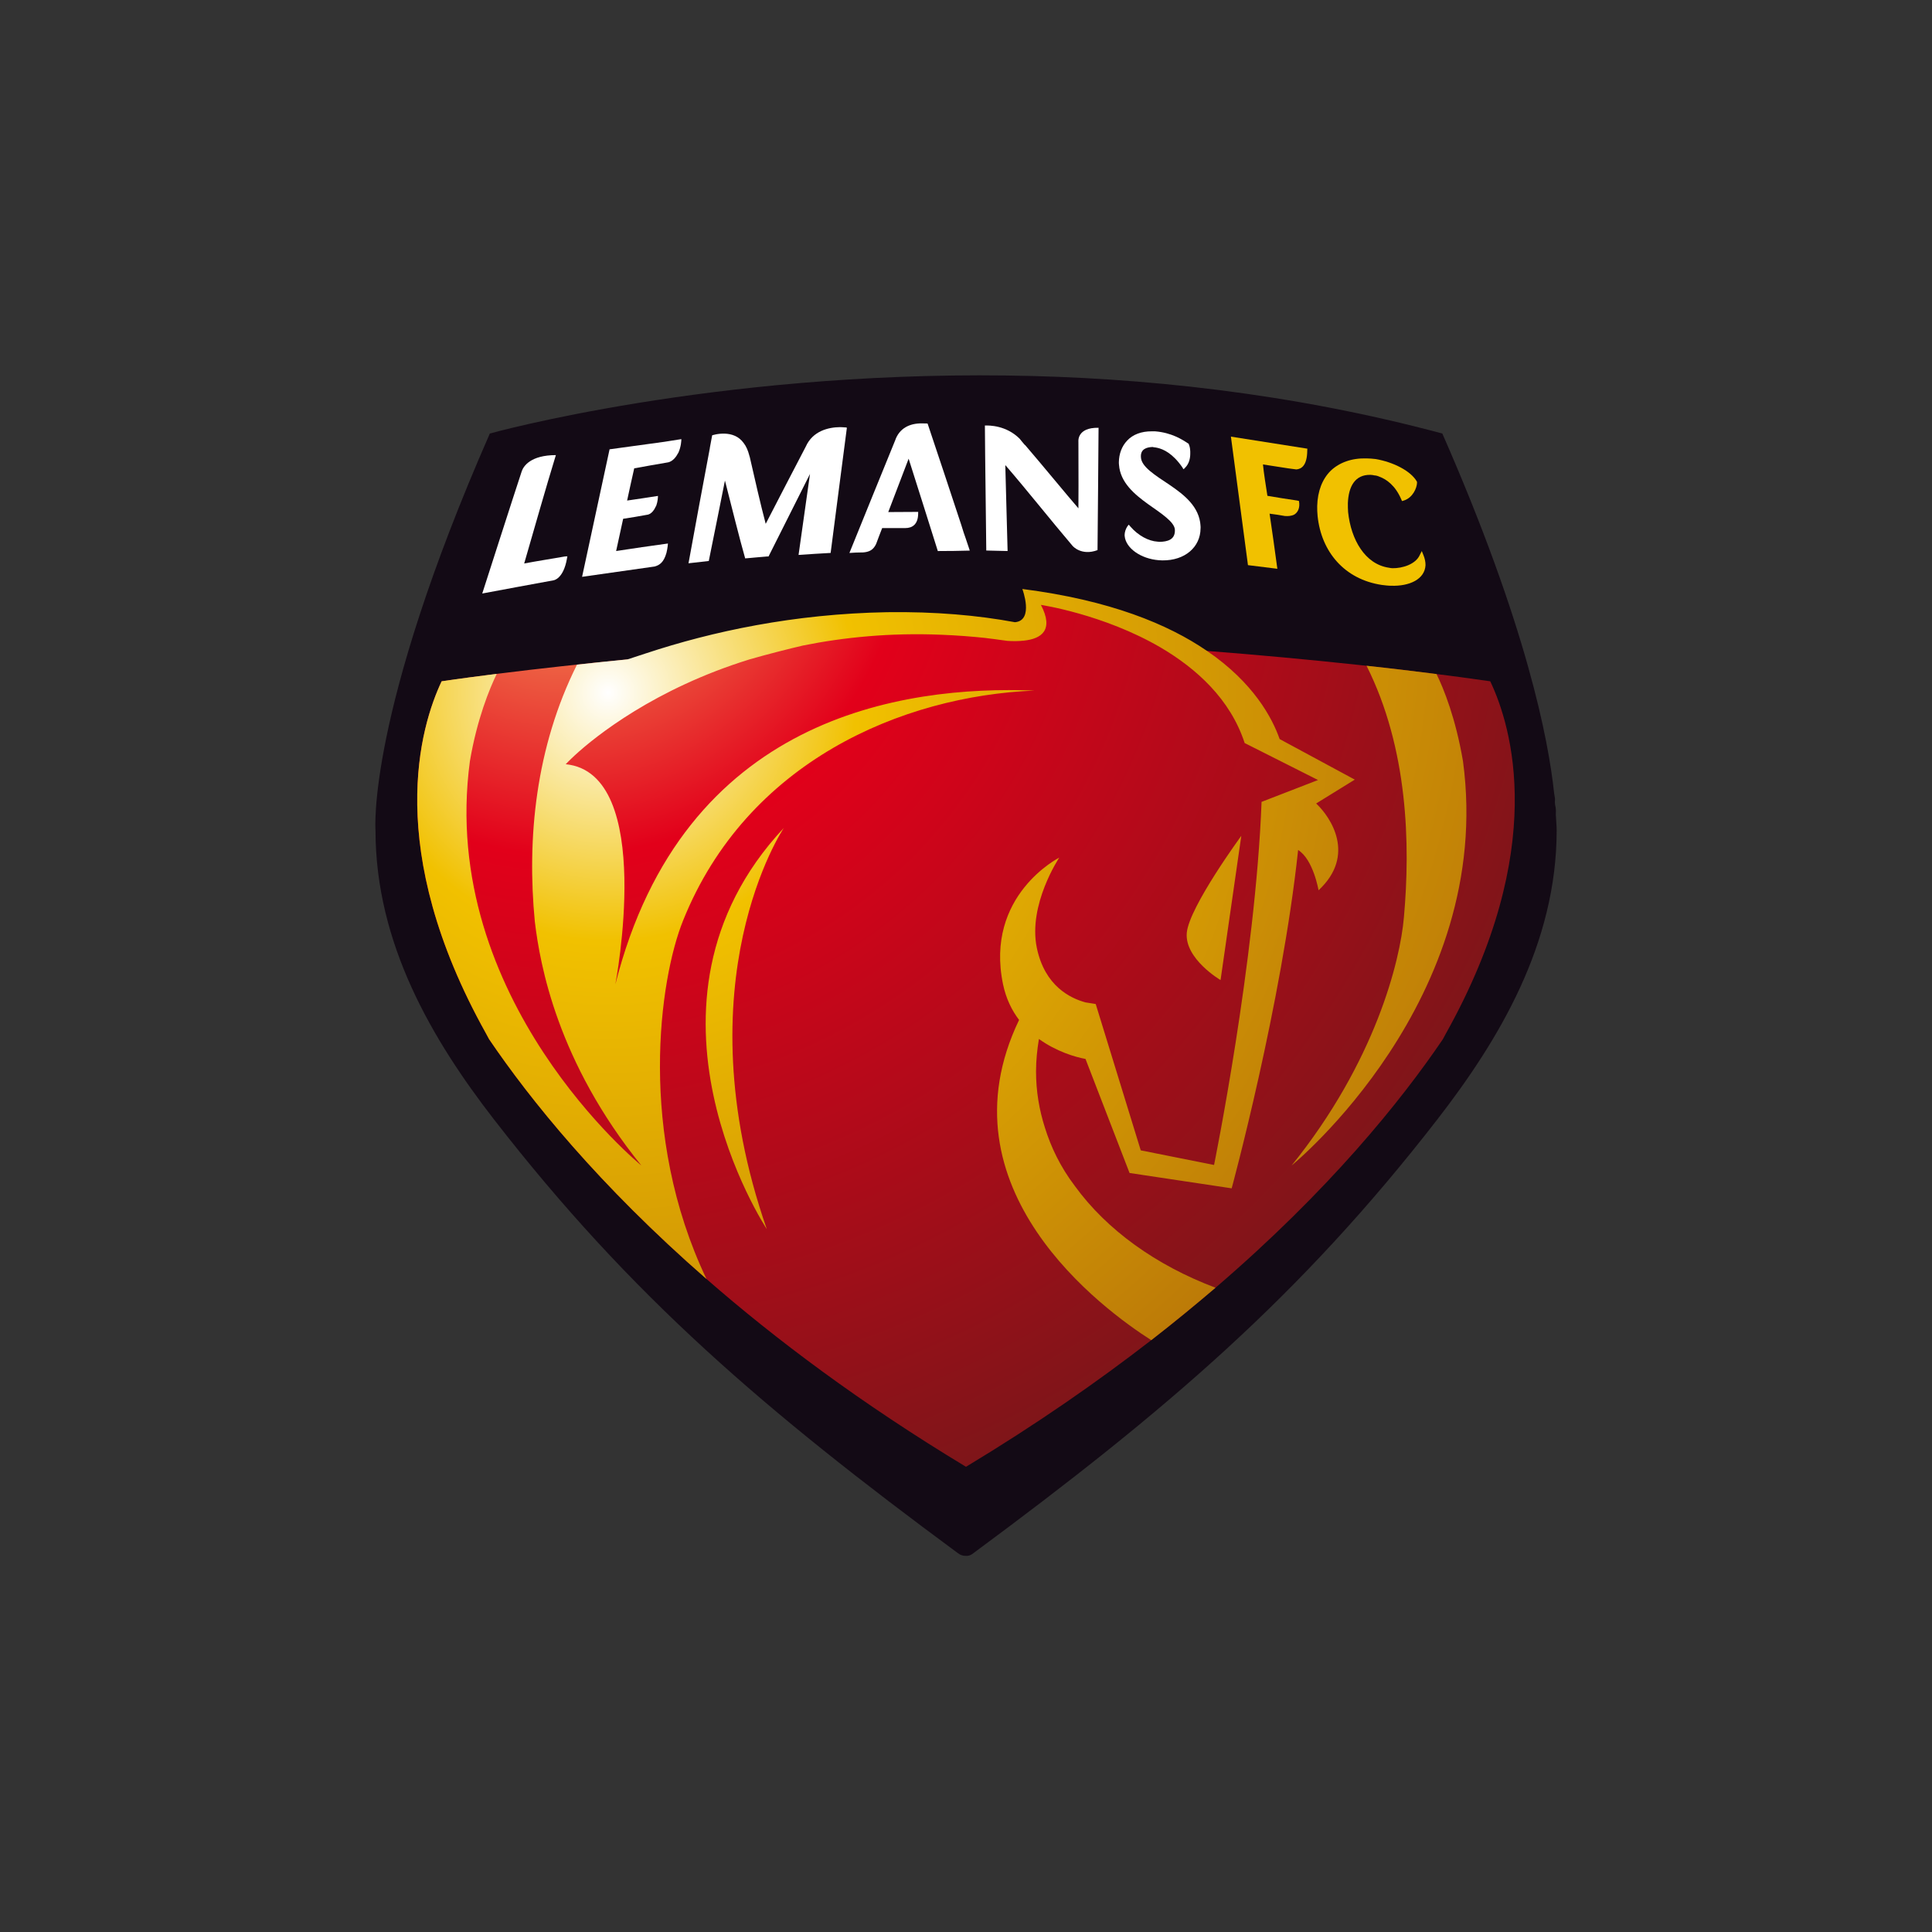 <svg width="160" height="160" viewBox="0 0 160 160" fill="none" xmlns="http://www.w3.org/2000/svg">
<rect x="0" y="0" width="160" height="160" fill="#333333" stroke="none"/>
<path d="M83.383 31.098C58.899 30.781 40.566 35.902 40.566 35.902C30.331 59.228 31.097 68.764 31.097 68.764C31.099 78.165 35.815 86.133 40.914 92.714C52.287 107.376 63.379 116.853 79.345 128.638C79.57 128.806 79.757 128.847 79.972 128.847C80.203 128.87 80.389 128.806 80.598 128.638C96.561 116.836 107.659 107.376 119.029 92.714C124.126 86.133 128.916 78.165 128.916 68.764C128.916 68.346 128.859 67.867 128.846 67.441C128.842 67.323 128.863 67.168 128.846 67.023C128.846 66.865 128.783 66.711 128.776 66.536C128.756 66.402 128.788 66.26 128.776 66.118C128.756 65.969 128.726 65.836 128.707 65.7C128.239 61.27 126.432 51.804 119.447 35.902C106.919 32.545 94.512 31.242 83.383 31.098ZM57.901 54.073C54.028 54.396 50.174 54.789 46.553 55.187C42.932 55.586 39.539 56.014 36.597 56.441C39.52 56.016 42.951 55.585 46.553 55.187C50.195 54.785 54.008 54.395 57.901 54.073Z" fill="#130A15"/>
<path d="M117.88 45.964C117.827 45.847 117.788 45.749 117.746 45.635C117.69 45.749 117.632 45.847 117.579 45.964C117.245 46.724 116.148 47.072 115.318 47.056C115.22 47.056 115.126 47.036 115.025 47.017C113.051 46.73 111.884 44.697 111.644 42.408C111.625 42.163 111.625 41.915 111.625 41.672C111.678 40.28 112.221 39.303 113.485 39.325H113.519C113.558 39.325 113.619 39.336 113.716 39.347C113.761 39.364 113.78 39.364 113.808 39.369C113.953 39.375 114.095 39.411 114.243 39.481C114.805 39.684 115.554 40.194 116.05 41.363C116.075 41.419 116.089 41.455 116.109 41.494C116.159 41.483 116.201 41.477 116.251 41.455C117.011 41.221 117.331 40.408 117.351 40.004V39.921C117.348 39.893 117.342 39.876 117.337 39.876C116.847 39.016 115.41 38.267 113.922 38.016C113.666 37.988 113.413 37.963 113.165 37.963C111.94 37.929 110.929 38.3 110.213 38.974C109.508 39.664 109.116 40.681 109.085 41.906C109.08 42.168 109.088 42.461 109.119 42.745C109.425 45.685 111.33 47.977 114.435 48.442C114.691 48.473 114.964 48.509 115.22 48.509C116.721 48.557 117.994 47.977 118.055 46.805C118.058 46.54 118 46.256 117.88 45.964Z" fill="#F1C100"/>
<path d="M101.939 36.16L103.351 46.803C104.159 46.907 104.974 46.998 105.785 47.104C105.582 45.559 105.362 44.06 105.142 42.54C105.582 42.596 105.991 42.654 106.428 42.737H106.52C106.657 42.743 106.916 42.743 107.166 42.626C107.411 42.487 107.626 42.192 107.601 41.71C107.601 41.685 107.601 41.66 107.592 41.629L107.573 41.482C107.534 41.482 107.484 41.476 107.436 41.454C106.609 41.337 105.782 41.2 104.961 41.061C104.835 40.242 104.66 39.17 104.593 38.463C105.284 38.566 105.991 38.677 106.676 38.786C106.748 38.791 107.303 38.875 107.358 38.875C107.759 38.842 108.249 38.583 108.261 37.315L108.269 37.157L101.939 36.16Z" fill="#F1C100"/>
<path d="M99.424 43.551C99.377 43.551 99.318 43.568 99.271 43.568C99.318 43.551 99.371 43.551 99.424 43.551C99.329 41.953 98.062 40.975 96.865 40.159C95.653 39.346 94.517 38.658 94.487 37.862C94.487 37.823 94.484 37.803 94.484 37.77C94.487 37.188 94.96 37.038 95.436 37.018C95.475 37.018 95.503 37.024 95.536 37.038C95.631 37.043 95.726 37.063 95.84 37.085C96.366 37.202 97.126 37.558 97.917 38.703C97.948 38.759 97.981 38.825 98.018 38.859C98.065 38.825 98.112 38.77 98.162 38.717C98.48 38.394 98.572 37.945 98.572 37.567V37.394C98.561 37.157 98.533 36.979 98.46 36.818C98.46 36.784 98.458 36.779 98.447 36.765C98.441 36.748 98.413 36.74 98.402 36.728C97.926 36.414 97.037 35.829 95.653 35.72H95.406C94.503 35.712 93.812 35.993 93.353 36.481C92.896 36.957 92.671 37.594 92.66 38.269C92.66 38.341 92.66 38.405 92.671 38.494C92.776 39.965 93.971 40.95 95.082 41.752C96.221 42.554 97.277 43.242 97.299 43.877V43.983C97.277 44.696 96.689 44.858 96.04 44.874C95.976 44.874 95.918 44.858 95.865 44.858C95.124 44.813 94.261 44.359 93.609 43.602C93.567 43.551 93.526 43.493 93.47 43.451C93.431 43.493 93.395 43.568 93.353 43.61C93.214 43.827 93.141 44.075 93.136 44.3C93.136 44.312 93.136 44.359 93.141 44.398C93.236 45.395 94.472 46.278 95.974 46.395C96.079 46.4 96.174 46.406 96.266 46.409C98.143 46.428 99.407 45.3 99.424 43.774C99.435 43.693 99.424 43.621 99.424 43.551Z" fill="white"/>
<path d="M43.411 46.665C44.288 43.641 45.138 40.619 46.035 37.689C43.935 37.695 43.355 38.608 43.211 39.02C42.604 40.845 39.938 49.152 39.938 49.152C41.543 48.857 44.266 48.339 45.834 48.06C45.834 48.06 46.65 47.977 46.951 46.272C46.965 46.2 46.973 46.136 46.987 46.072C46.915 46.077 46.853 46.083 46.786 46.083C45.698 46.275 44.486 46.462 43.411 46.665Z" fill="white"/>
<path d="M69.982 35.395C69.846 35.389 69.704 35.373 69.567 35.373C68.595 35.384 67.303 35.693 66.727 36.993C65.621 39.121 64.504 41.254 63.413 43.382C63 41.836 62.48 39.55 62.087 37.823C62.07 37.801 62.059 37.754 62.054 37.72C61.942 37.289 61.786 36.943 61.591 36.696C61.185 36.119 60.583 35.935 60.037 35.913C59.455 35.888 58.979 36.05 58.979 36.05L58.787 37.083V37.111C58.185 40.28 57.603 43.457 57.019 46.649C57.581 46.579 58.144 46.521 58.698 46.459C59.146 44.231 59.6 42.015 60.037 39.798C60.516 41.672 61.299 44.813 61.678 46.117C61.689 46.167 61.706 46.189 61.708 46.245C61.747 46.234 61.795 46.234 61.836 46.234C62.357 46.189 62.836 46.139 63.549 46.083H63.647C64.788 43.808 65.933 41.53 67.08 39.252C66.766 41.483 66.445 43.722 66.133 45.958C67.025 45.891 67.916 45.841 68.79 45.791C68.796 45.735 68.799 45.685 68.81 45.635C69.244 42.229 69.698 38.823 70.135 35.423C70.088 35.395 70.032 35.395 69.982 35.395Z" fill="white"/>
<path d="M90.892 45.558C90.931 42.066 90.947 38.908 90.978 35.427C89.165 35.391 89.31 36.574 89.31 36.574C89.324 39.551 89.315 41.42 89.31 42.058V42.097C88.469 41.133 86.202 38.373 84.904 36.867C84.874 36.861 84.846 36.817 84.812 36.78C84.681 36.619 84.553 36.48 84.445 36.335C83.336 35.226 81.933 35.226 81.565 35.24C81.585 38.602 81.649 42.225 81.679 45.592C82.264 45.6 82.852 45.628 83.445 45.633C83.395 43.339 83.303 40.807 83.255 38.515C85.105 40.657 86.99 43.049 88.828 45.21C88.828 45.21 89.547 46.06 90.892 45.558Z" fill="white"/>
<path d="M55.032 36.586L50.482 37.21L48.206 47.77C50.053 47.506 52.364 47.18 54.211 46.916C54.626 46.804 54.974 46.567 55.194 45.782C55.294 45.375 55.316 45.011 55.316 45.011C53.874 45.211 52.462 45.409 51.025 45.634C51.217 44.752 51.409 43.866 51.607 42.964C52.119 42.889 53.027 42.738 53.553 42.638C53.648 42.627 54.018 42.593 54.305 41.953C54.319 41.925 54.336 41.906 54.353 41.864C54.478 41.51 54.489 41.17 54.489 41.07C53.629 41.198 52.79 41.337 51.935 41.454C52.111 40.599 52.336 39.636 52.523 38.786C53.294 38.636 54.517 38.433 55.277 38.299C55.277 38.299 55.776 38.271 56.135 37.558C56.143 37.558 56.152 37.544 56.152 37.544C56.166 37.508 56.174 37.492 56.188 37.475C56.405 36.993 56.427 36.486 56.427 36.366C55.893 36.447 55.483 36.514 55.032 36.586Z" fill="white"/>
<path d="M77.666 45.635C78.549 45.629 79.437 45.629 80.312 45.598C80.29 45.537 80.267 45.462 80.245 45.392C80.15 45.111 80.047 44.819 79.961 44.546C79.911 44.409 79.863 44.27 79.808 44.108C79.741 43.877 79.677 43.674 79.604 43.457C78.68 40.658 77.761 37.879 76.82 35.08C76.789 35.08 76.75 35.074 76.716 35.069C76.586 35.063 76.463 35.063 76.341 35.063C75.327 35.052 74.472 35.47 74.129 36.481C72.865 39.583 71.601 42.685 70.345 45.793C70.718 45.763 71.102 45.752 71.481 45.749C71.913 45.713 72.302 45.598 72.556 45.05C72.74 44.557 72.865 44.22 73.057 43.735C73.656 43.735 74.363 43.733 74.97 43.733C75.572 43.733 76.015 43.412 76.037 42.577C76.04 42.51 76.04 42.46 76.04 42.393C75.26 42.401 74.352 42.407 73.561 42.407C74.076 41.045 74.72 39.369 75.249 37.987C76.059 40.524 76.864 43.092 77.666 45.635Z" fill="white"/>
<path d="M84.982 52.345C84.018 52.657 78.861 51.602 77.919 51.602C73.99 51.602 68.011 52.12 63.547 53.164C60.787 53.818 60.776 53.835 57.877 54.08C50.129 54.726 42.459 55.57 36.575 56.422C34.821 60.135 31.718 70.308 40.251 85.591C40.337 85.744 40.418 85.9 40.502 86.056C43.877 91.033 49.564 98.117 58.509 105.921C64.248 110.933 71.322 116.236 79.999 121.474C85.814 117.968 90.891 114.434 95.341 110.986C97.23 109.521 99.009 108.054 100.663 106.645C110.096 98.549 116.019 91.18 119.489 86.067C119.573 85.909 119.664 85.744 119.745 85.591C128.286 70.308 125.179 60.123 123.416 56.422C116.999 55.489 108.419 54.562 99.962 53.907C98.672 53.807 98.784 53.548 97.505 53.462C94.37 51.529 89.304 49.608 85.814 49.499C85.174 49.499 86.402 51.891 84.982 52.345Z" fill="url(#paint0_radial_15161_6526)"/>
<path d="M98.285 77.242C98.085 79.406 101.081 81.165 101.081 81.165L102.799 69.221C102.799 69.221 98.494 75.092 98.285 77.242Z" fill="url(#paint1_radial_15161_6526)"/>
<path d="M63.502 101.788C56.356 81.26 64.911 68.57 64.911 68.57C51.226 83.201 63.502 101.788 63.502 101.788Z" fill="url(#paint2_radial_15161_6526)"/>
<path d="M116.266 75.964C115.96 79.573 113.891 87.939 106.965 96.522C106.965 96.522 123.811 82.792 121.159 63.044C120.552 59.48 119.561 57.024 118.965 55.821C116.974 55.57 115.372 55.372 113.172 55.136C116.614 61.989 116.807 69.94 116.266 75.964Z" fill="url(#paint3_radial_15161_6526)"/>
<path d="M84.054 51.529C80.982 50.958 77.468 50.643 73.466 50.699C65.749 50.835 58.984 52.292 53.493 54.108L51.975 54.606C50.555 54.74 49.154 54.896 47.784 55.043C44.367 61.872 43.62 69.413 44.294 76.342C44.726 79.937 46.171 87.938 53.114 96.521C53.114 96.521 36.26 82.792 38.914 63.044C39.504 59.552 40.546 57.023 41.139 55.806C39.546 56.01 38.006 56.207 36.575 56.422C34.82 60.134 31.718 70.307 40.251 85.591C40.337 85.744 40.418 85.9 40.501 86.056C43.877 91.032 49.563 98.117 58.508 105.92C52.774 93.898 54.612 81.076 56.57 76.236C61.861 63.066 74.719 57.636 85.68 57.19C74.75 56.762 56.578 59.34 50.961 81.519C50.961 81.519 54.322 64.033 46.851 63.289C46.851 63.289 47.174 62.947 47.608 62.548C49.312 60.978 54.239 57.026 62.098 54.6C63.641 54.158 65.353 53.726 66.501 53.459C69.898 52.774 73.739 52.392 77.966 52.568C79.255 52.618 80.475 52.712 81.648 52.838L81.617 52.835C81.617 52.835 81.664 52.838 81.731 52.852C82.135 52.899 82.547 52.949 82.948 53.01C83.099 53.033 83.255 53.044 83.416 53.074C83.865 53.105 84.36 53.105 84.817 53.052C86.215 52.899 87.309 52.208 86.204 50.095C86.204 50.095 91.386 50.863 96.109 53.617C99.084 55.364 101.894 57.901 103.077 61.535L109.154 64.598L104.478 66.408C103.974 79.614 100.543 96.477 100.543 96.477L94.472 95.268L90.743 83.151L89.888 83.012C88.66 82.675 86.521 81.675 85.864 78.489C85.126 74.908 87.722 71.026 87.722 71.026C87.722 71.026 81.536 74.139 83.068 81.519C83.319 82.711 83.795 83.675 84.396 84.466C77.677 98.451 91.389 108.468 95.341 110.986C97.229 109.521 99.009 108.053 100.663 106.644C95.725 104.784 91.651 101.846 89.028 98.237C87.805 96.63 87.031 94.976 86.543 93.413C86.056 91.901 85.8 90.342 85.8 88.74C85.8 87.827 85.892 86.927 86.039 86.044C87.49 87.086 89.061 87.548 89.897 87.696L93.545 97.142L102.002 98.412C102.002 98.412 106.138 83.201 107.505 70.394C108.767 71.182 109.196 73.73 109.196 73.73C112.329 70.814 110.19 67.673 109.034 66.576C109.02 66.553 109.004 66.548 108.992 66.545L112.198 64.565L105.974 61.206C105.372 59.48 103.824 56.544 99.961 53.907C96.75 51.699 91.915 49.702 84.666 48.777C84.666 48.777 85.655 51.39 84.054 51.529Z" fill="url(#paint4_radial_15161_6526)"/>
<defs>
<radialGradient id="paint0_radial_15161_6526" cx="0" cy="0" r="1" gradientUnits="userSpaceOnUse" gradientTransform="translate(46.658 42.078) scale(88.088 88.273)">
<stop stop-color="#F6AC63"/>
<stop offset="0.324" stop-color="#E2001A"/>
<stop offset="1" stop-color="#7B1619"/>
</radialGradient>
<radialGradient id="paint1_radial_15161_6526" cx="0" cy="0" r="1" gradientUnits="userSpaceOnUse" gradientTransform="translate(51.322 58.408) scale(75.497 75.655)">
<stop stop-color="white"/>
<stop offset="0.28" stop-color="#F1C100"/>
<stop offset="1" stop-color="#B97608"/>
</radialGradient>
<radialGradient id="paint2_radial_15161_6526" cx="0" cy="0" r="1" gradientUnits="userSpaceOnUse" gradientTransform="translate(50.259 57.204) rotate(-2.751) scale(73.894 74.049)">
<stop stop-color="white"/>
<stop offset="0.28" stop-color="#F1C100"/>
<stop offset="1" stop-color="#B97608"/>
</radialGradient>
<radialGradient id="paint3_radial_15161_6526" cx="0" cy="0" r="1" gradientUnits="userSpaceOnUse" gradientTransform="translate(50.26 50.908) rotate(180) scale(83.845 84.021)">
<stop stop-color="white"/>
<stop offset="0.28" stop-color="#F1C100"/>
<stop offset="1" stop-color="#B97608"/>
</radialGradient>
<radialGradient id="paint4_radial_15161_6526" cx="0" cy="0" r="1" gradientUnits="userSpaceOnUse" gradientTransform="translate(50.259 57.201) scale(73.927 74.082)">
<stop stop-color="white"/>
<stop offset="0.28" stop-color="#F1C100"/>
<stop offset="1" stop-color="#B97608"/>
</radialGradient>
</defs>
</svg>

